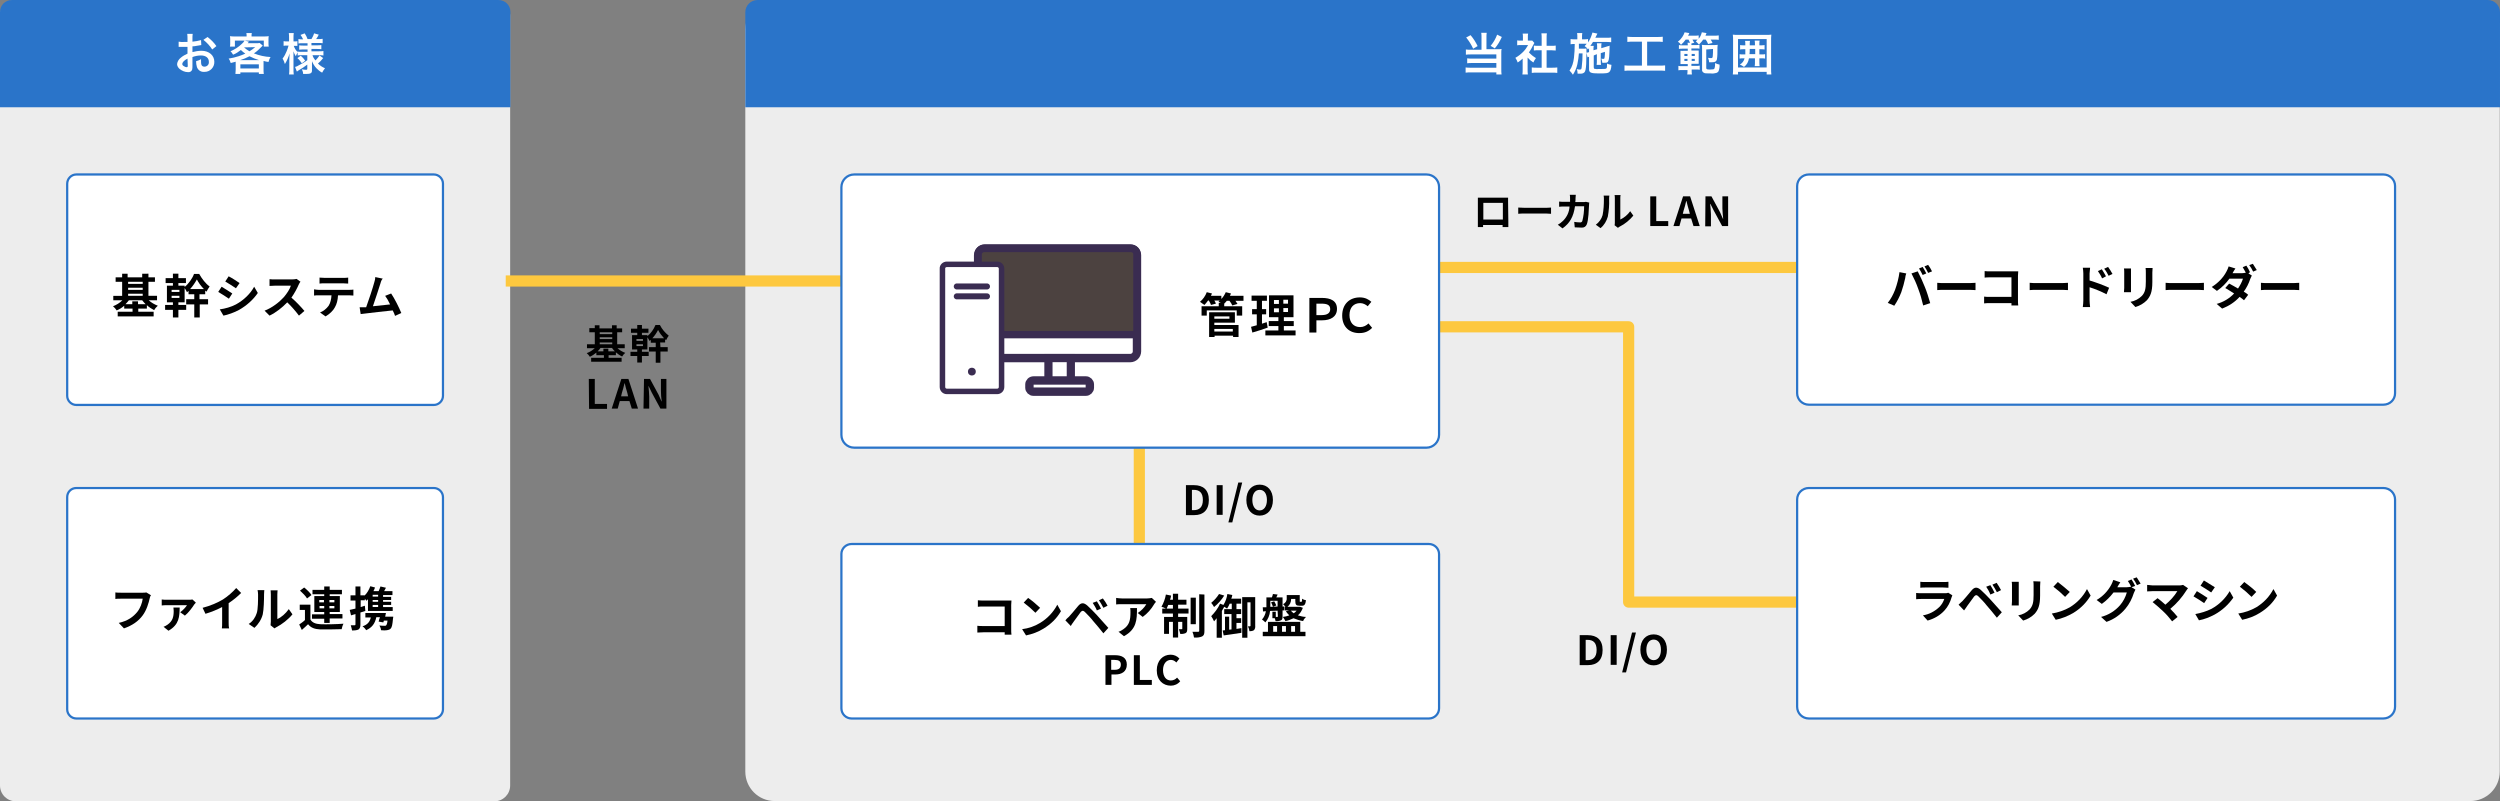 <?xml version="1.0" encoding="utf-8"?>
<!-- Generator: Adobe Illustrator 25.1.0, SVG Export Plug-In . SVG Version: 6.00 Build 0)  -->
<svg version="1.1" id="レイヤー_1" xmlns="http://www.w3.org/2000/svg" xmlns:xlink="http://www.w3.org/1999/xlink" x="0px"
	 y="0px" viewBox="0 0 960 307.7" style="enable-background:new 0 0 960 307.7;" xml:space="preserve">
<rect x="0" y="0" width="960" height="307.7" fill="#808080" stroke="none"/>
<style type="text/css">
	.st0{fill:#EDEDED;}
	.st1{fill:#2A74C9;}
	.st2{fill:#FFFFFF;}
	.st3{fill:#FFFFFF;stroke:#2A74C9;stroke-width:0.859;stroke-miterlimit:10;}
	.st4{fill:none;stroke:#FDC83F;stroke-width:4.297;stroke-linecap:round;stroke-linejoin:round;}
	.st5{fill:none;stroke:#FDC83F;stroke-width:4.297;stroke-miterlimit:10;}
	.st6{fill:#FFFFFF;stroke:#3A2C51;stroke-width:3.218;stroke-miterlimit:10;}
	.st7{fill:#4C4240;stroke:#3A2C51;stroke-width:2.853;stroke-miterlimit:10;}
	.st8{fill:#FFFFFF;stroke:#3A2C51;stroke-width:3.151;stroke-miterlimit:10;}
	.st9{fill:#FFFFFF;stroke:#3A2C51;stroke-width:2.116;stroke-miterlimit:10;}
	.st10{fill:none;stroke:#3A2C51;stroke-width:2.311;stroke-linecap:round;stroke-linejoin:round;}
	.st11{fill:#3A2C51;}
</style>
<path d="M237.1,133.7c0.9,0.8,1.9,1.4,3,1.8c-0.5,0.4-0.9,0.9-1.2,1.4c-0.9-0.4-1.7-1-2.4-1.6v1.1h-2.8v1h5v1.5h-11.7v-1.5h4.9v-1
	H229v-1c-0.7,0.6-1.6,1.2-2.5,1.6c-0.3-0.5-0.7-1-1.2-1.4c1.2-0.4,2.2-1.1,3.1-1.9h-3v-1.5h3v-4.6h-2.1V126h2.1v-1.1h1.8v1.2h4.8
	v-1.2h1.8v1.2h2.1v1.5H237v4.6h2.9v1.5L237.1,133.7z M236.1,134.9c-0.4-0.4-0.8-0.8-1.1-1.3h-4.4c-0.3,0.5-0.7,0.9-1.1,1.3h2.2v-1
	h1.9v1H236.1z M230.3,127.6v0.7h4.8v-0.7L230.3,127.6z M230.3,130.2h4.8v-0.7h-4.8L230.3,130.2z M230.3,132.2h4.8v-0.7h-4.8
	L230.3,132.2z"/>
<path d="M253.6,133.3h2.8v1.7h-2.8v4.3h-1.8V135h-2.6v-1.7h2.6v-1.7h-1.9v-1.1c-0.1,0.1-0.3,0.3-0.5,0.4c-0.2-0.5-0.5-0.9-0.8-1.4
	v4.7h-2.1v0.9h2.6v1.6h-2.6v2.5h-1.8v-2.5h-2.6v-1.6h2.6v-0.9h-2v-5.5h2v-0.9h-2.4v-1.6h2.4v-1.4h1.8v1.4h2.5v1.6h-2.5v0.9h2.1v0.4
	c1.4-1.2,2.4-2.6,3.1-4.3h1.7c0.8,1.6,2,3,3.4,4.1c-0.4,0.5-0.7,1.1-1,1.7l-0.4-0.3v1.2h-1.9L253.6,133.3z M246.9,130.2h-2.5v0.7
	h2.5V130.2z M246.9,132.2h-2.5v0.7h2.5V132.2z M255,129.9c-0.9-1-1.7-2-2.3-3.2c-0.6,1.2-1.3,2.2-2.2,3.2H255z"/>
<path d="M226.1,145.5h2.3v9.6h4.7v1.9h-6.9L226.1,145.5z"/>
<path d="M241.7,154H238l-0.8,2.9h-2.3l3.7-11.4h2.7l3.7,11.4h-2.4L241.7,154z M241.2,152.2l-0.3-1.3c-0.4-1.2-0.7-2.5-1-3.7h-0.1
	c-0.3,1.2-0.6,2.6-1,3.7l-0.3,1.3H241.2z"/>
<path d="M247.3,145.5h2.3l3.3,6.1l1.1,2.5h0.1c-0.2-1.3-0.3-2.7-0.3-4v-4.6h2.1v11.4h-2.3l-3.3-6.1l-1.2-2.5h-0.1
	c0.1,1.2,0.3,2.7,0.3,4v4.6h-2.2L247.3,145.5z"/>
<path class="st0" d="M6.1,0h183.7c3.4,0,6.1,2.7,6.1,6.1v295.5c0,3.4-2.7,6.1-6.1,6.1H6.1c-3.4,0-6.1-2.7-6.1-6.1V6.1
	C0,2.7,2.7,0,6.1,0z"/>
<path class="st0" d="M297.5,0h651.1c6.3,0,11.3,5.1,11.3,11.3v285c0,6.3-5.1,11.3-11.3,11.3H297.5c-6.3,0-11.3-5.1-11.3-11.3v-285
	C286.2,5.1,291.3,0,297.5,0z"/>
<path class="st1" d="M4.6,0h186.8c2.5,0,4.6,2,4.6,4.5c0,0,0,0,0,0v36.7l0,0H0l0,0V4.6C0,2,2,0,4.6,0z"/>
<path class="st2" d="M73.9,25.2c0,0.5,0,1-0.1,1.5c-0.2,0.7-0.9,1.1-1.6,1c-1.2,0-2.3-0.5-3.2-1.2c-0.6-0.5-1-1.2-1-1.9
	c0.1-1,0.7-1.9,1.5-2.5c0.7-0.6,1.6-1.1,2.5-1.5v-2.6h-0.7c-0.3,0-0.5,0-0.9,0h-1h-0.8V16c0.7,0.1,1.4,0.2,2.1,0.1h0.6h0.7V15
	c0-0.7,0-1.3-0.1-2H74c-0.1,0.6-0.1,1.2-0.1,1.9V16c1.1-0.1,2.2-0.3,3.3-0.6l0.1,1.9l-1.8,0.3c-0.6,0.1-0.9,0.2-1.6,0.2V20
	c1.1-0.3,2.3-0.5,3.5-0.5c2.9,0,4.9,1.8,4.9,4.2c0.1,2.1-1.6,3.9-3.7,3.9c-0.1,0-0.1,0-0.2,0c-1.3,0.1-2.4-0.7-2.8-1.9
	c-0.2-0.7-0.3-1.5-0.3-2.2c0.7-0.2,1.3-0.4,1.9-0.8c0,0.2,0,0.5,0,0.8c0,0.5,0,1,0.2,1.5c0.2,0.4,0.6,0.6,1.1,0.6
	c1,0,1.8-0.8,1.7-1.8c0,0,0-0.1,0-0.1c0-1.5-1.2-2.4-3-2.4c-1.1,0-2.2,0.2-3.3,0.6L73.9,25.2z M72,22.5c-1.3,0.7-2,1.4-2,2.1
	c0,0.3,0.2,0.6,0.6,0.8c0.3,0.2,0.7,0.4,1.1,0.4c0.3,0,0.4-0.1,0.4-0.7L72,22.5z M81.5,19c-0.9-1.4-2.1-2.7-3.4-3.7l1.6-1.1
	c1.3,1,2.5,2.2,3.4,3.5L81.5,19z"/>
<path class="st2" d="M90.5,24.5c0-0.3,0-0.5,0-0.8c-0.7,0.2-1,0.3-1.9,0.5c-0.2-0.6-0.4-1.2-0.8-1.7c1.3-0.2,2.6-0.5,3.8-0.9
	c0.9-0.3,1.7-0.6,2.6-1c-0.6-0.4-1.2-0.9-1.7-1.4c-0.9,0.7-1.9,1.4-3,1.8c-0.3-0.5-0.6-1-1-1.3c1.6-0.7,3.1-1.6,4.4-2.9
	c0.4-0.3,0.7-0.7,1-1.2h-3.7v2.3h-1.9c0.1-0.4,0.1-0.9,0.1-1.3v-1.4c0-0.4,0-0.8-0.1-1.3c0.7,0.1,1.3,0.1,2,0.1h4.4v-0.2
	c0-0.4,0-0.8-0.1-1.1h2.1c-0.1,0.4-0.1,0.7-0.1,1.1V14h4.6c0.7,0,1.3,0,2-0.1c-0.1,0.4-0.1,0.8-0.1,1.3v1.4c0,0.4,0,0.9,0.1,1.3
	h-1.9v-2.3H94l1.6,0.4l-0.5,0.6h3.2c0.5,0,0.9,0,1.4-0.1l1.2,1c-0.2,0.2-0.3,0.3-0.5,0.5c-0.9,0.9-1.8,1.8-2.9,2.5
	c2,0.8,4.2,1.3,6.4,1.4c-0.4,0.6-0.6,1.2-0.8,1.9c-0.8-0.1-1.1-0.2-1.9-0.4c0,0.5,0,0.5,0,1v2.4c0,0.5,0,1.1,0.1,1.6h-1.9v-0.6h-7.1
	v0.6h-1.9c0-0.5,0.1-1,0.1-1.6L90.5,24.5z M99.5,23.1c-1.3-0.4-2.5-0.9-3.7-1.5c-1.1,0.6-2.3,1.1-3.6,1.5H99.5z M92.3,26.3h7.1v-1.6
	h-7.1L92.3,26.3z M93.7,18.2c0.7,0.6,1.4,1.1,2.1,1.5c0.8-0.5,1.5-1,2.2-1.6L93.7,18.2L93.7,18.2z"/>
<path class="st2" d="M115.9,21.2c-0.5,0-1.1,0-1.6,0.1v-1.2c-0.3,0.5-0.5,1-0.7,1.5c-0.4-0.6-0.7-1.2-0.9-1.9c0,1,0,1.9,0,2.4v4.4
	c0,0.7,0,1.4,0.1,2.1H111c0.1-0.7,0.1-1.4,0.1-2.1v-3.6c0-1.3,0.1-2.1,0.1-2.4c-0.4,1.4-1,2.8-1.8,4.1c-0.2-0.7-0.5-1.5-0.9-2.1
	c0.7-0.9,1.2-1.9,1.6-2.9c0.3-0.7,0.5-1.4,0.7-2.1h-0.7c-0.4,0-0.8,0-1.2,0.1v-1.8c0.4,0.1,0.8,0.1,1.2,0.1h0.9v-1.4
	c0-0.6,0-1.2-0.1-1.8h1.9c-0.1,0.6-0.1,1.2-0.1,1.8v1.4h0.5c0.3,0,0.7,0,1-0.1v1.8c-0.3,0-0.7,0-1,0h-0.4c0.3,0.9,0.8,1.7,1.4,2.3
	v-0.1c0.6,0.1,1.2,0.1,1.8,0.1h2.1v-0.9h-1.6c-0.5,0-1.1,0-1.6,0.1v-1.7c0.5,0.1,1.1,0.1,1.6,0.1h1.6v-0.9h-1.9
	c-0.5,0-1.1,0-1.6,0.1v-1.7c0.5,0.1,1.1,0.1,1.6,0.1h0.2c-0.3-0.6-0.6-1.2-1-1.7l1.6-0.6c0.5,0.7,0.8,1.4,1.1,2.2h1.5
	c0.4-0.7,0.8-1.4,1-2.2l1.8,0.5c-0.3,0.6-0.6,1.2-1,1.7h0.8c0.6,0,1.2,0,1.7-0.1v1.7c-0.6-0.1-1.1-0.1-1.7-0.1h-2.6v0.9h2.1
	c0.6,0,1.1,0,1.7-0.1v1.6c-0.6-0.1-1.1-0.1-1.7-0.1h-2.1v0.9h2.8c0.6,0,1.2,0,1.8-0.1v1.7c-0.6-0.1-1.2-0.1-1.8-0.1H120
	c0.2,0.7,0.6,1.4,1.1,2c0.6-0.5,1.1-1.2,1.6-1.9l1.4,1c-0.6,0.8-1.3,1.5-2,2.1c0.8,0.8,1.7,1.4,2.7,1.8c-0.4,0.5-0.8,1.1-1.1,1.7
	c-0.8-0.4-1.5-1-2.1-1.6c-0.8-0.8-1.4-1.8-1.8-2.8c0,0.8,0,0.9,0,1.2v2.4c0,1-0.6,1.3-2.2,1.3c-0.3,0-0.7,0-1.2,0
	c0-0.6-0.2-1.2-0.5-1.8c0.5,0.1,1.1,0.2,1.6,0.2c0.4,0,0.5-0.1,0.5-0.4v-1.6c-1,0.8-2.1,1.5-3.3,2.2l-0.7,0.5l-0.7-1.8
	c0.5-0.1,1-0.3,1.4-0.6c1.2-0.6,2.3-1.2,3.3-2v-1.9H115.9z M115.5,21.4c0.7,0.6,1.2,1.2,1.7,1.9l-1.3,1c-0.5-0.7-1-1.4-1.7-2
	L115.5,21.4z"/>
<path class="st1" d="M290.9,0h664.4c2.6,0,4.7,2.1,4.7,4.7c0,0,0,0,0,0v36.5l0,0H286.2l0,0V4.7C286.2,2.1,288.3,0,290.9,0z"/>
<path class="st2" d="M568.9,14.3c0-0.6,0-1.1-0.1-1.7h2.1c-0.1,0.6-0.1,1.1-0.1,1.7v4.6h4.4c0.5,0,0.9,0,1.4-0.1
	c-0.1,0.5-0.1,1-0.1,1.4v6.4c0,0.7,0,1.3,0.1,2h-2v-0.8h-9.9c-0.6,0-1.3,0-1.9,0.1v-2c0.6,0.1,1.2,0.1,1.8,0.1h10v-1.8h-9.5
	c-0.6,0-1.1,0-1.7,0.1v-1.9c0.6,0.1,1.1,0.1,1.7,0.1h9.5v-1.6h-9.9c-0.6,0-1.2,0-1.8,0.1v-2c0.6,0.1,1.2,0.1,1.8,0.1h4.2L568.9,14.3
	z M564.7,13.5c1.1,1.3,2,2.7,2.7,4.2l-1.7,1c-0.7-1.5-1.6-3-2.7-4.3L564.7,13.5z M576.7,14.2c-0.7,1.6-1.6,3.1-2.7,4.4l-1.6-1
	c1.1-1.3,1.9-2.7,2.5-4.3L576.7,14.2z"/>
<path class="st2" d="M586.6,26.8c0,0.6,0,1.2,0.1,1.8h-2.1c0.1-0.6,0.1-1.2,0.1-1.8v-4.3c-0.6,0.6-1.2,1-1.9,1.5
	c-0.2-0.6-0.5-1.2-0.9-1.8c1.1-0.6,2.1-1.4,3-2.3c0.8-0.8,1.4-1.7,1.9-2.6H584c-0.5,0-1,0-1.4,0.1v-1.9c0.4,0.1,0.9,0.1,1.3,0.1h0.9
	v-1.4c0-0.4,0-0.9-0.1-1.3h2.1c-0.1,0.4-0.1,0.9-0.1,1.3v1.4h0.7c0.3,0,0.7,0,1,0l0.8,0.9c-0.1,0.2-0.3,0.5-0.4,0.7
	c-0.5,1-1,2-1.7,2.9c0.8,0.9,1.7,1.6,2.7,2.2c-0.4,0.5-0.7,1.1-1,1.7c-0.8-0.5-1.6-1.2-2.2-1.9L586.6,26.8z M593.9,26h2.1
	c0.7,0,1.3,0,2-0.1v2.1c-0.7-0.1-1.3-0.1-2-0.1h-5.9c-0.6,0-1.3,0-1.9,0.1v-2.1c0.7,0.1,1.3,0.1,2,0.1h1.8v-6.7h-1.3
	c-0.6,0-1.1,0-1.7,0.1v-1.9c0.6,0.1,1.1,0.1,1.7,0.1h1.3v-3c0-0.6,0-1.2-0.1-1.8h2.1c-0.1,0.6-0.1,1.2-0.1,1.8v3h1.8
	c0.6,0,1.1,0,1.7-0.1v1.9c-0.5,0-1.1-0.1-1.7-0.1h-1.8V26z"/>
<path class="st2" d="M612,21.3v4.5c0,0.3,0.1,0.5,0.2,0.6c0.5,0.1,1,0.2,1.5,0.1c2.4,0,2.8,0,3.1-0.2s0.3-0.6,0.3-1.9
	c0.5,0.3,1.1,0.4,1.7,0.5c-0.1,1.6-0.4,2.4-0.9,2.8s-1.1,0.5-3.9,0.5c-3.1,0-3.8-0.3-3.8-1.6v-4.8c-0.2,0.1-0.4,0.1-0.6,0.2
	l-0.4-1.8h0.2c0.3,0,0.5-0.1,0.8-0.2v-0.8c0-0.3,0-0.4,0-0.7l-0.4,0.5c-0.3-0.5-0.8-1-1.3-1.3c0.3-0.3,0.5-0.6,0.8-0.9
	c-0.4,0-0.6,0-1.2,0h-1.8c0,1.6,0,1.6,0,1.9h1.6c0.4,0,0.9,0,1.3-0.1c0,0.1,0,0.8,0,0.9v0.8c0,1.1-0.1,3.3-0.1,4.3
	c-0.1,1.9-0.3,2.8-0.7,3.2c-0.4,0.4-1,0.5-1.5,0.5h-0.6c-0.2,0-0.3,0-0.5,0c0-0.6-0.1-1.2-0.3-1.8c0.1,0,0.2,0,0.2,0.1
	c0.3,0.1,0.7,0.1,1,0.1c0.5,0,0.6-0.1,0.7-1.1c0.2-1.7,0.3-3.4,0.3-5.1h-1.4c-0.1,1.4-0.3,2.8-0.6,4.2c-0.3,1.4-0.9,2.8-1.7,4
	c-0.4-0.6-0.8-1.1-1.3-1.6c1-1.4,1.5-3.1,1.7-4.9c0.2-1.7,0.3-3.5,0.3-5.3h-0.2c-0.5,0-0.9,0-1.4,0.1v-2c0.5,0.1,1.1,0.1,1.6,0.1h1
	v-0.9c0-0.5,0-1-0.1-1.5h2c-0.1,0.5-0.1,1-0.1,1.5v0.9h0.7c0.5,0,1,0,1.6-0.1v1.3c0.8-1.1,1.3-2.4,1.7-3.8l1.9,0.4
	c-0.1,0.2-0.2,0.4-0.3,0.6l-0.5,1h4.3c0.6,0,1.2,0,1.8-0.1v1.8c-0.4,0-1.1-0.1-1.8-0.1h-5.2c-0.3,0.5-0.6,1-1,1.5h1.3
	c-0.1,0.4-0.1,0.9-0.1,1.3v0.4l1.4-0.4v-0.9c0-0.5,0-0.9-0.1-1.4h1.8c-0.1,0.4-0.1,0.9-0.1,1.3v0.6l1.7-0.5l0.6-0.2l0.4-0.1
	c0.2,0,0.4-0.1,0.5-0.2c-0.1,4.2-0.2,5.2-0.5,5.9s-0.6,0.7-1.6,0.7h-0.7c-0.1-0.6-0.2-1.1-0.4-1.6c0.3,0.1,0.6,0.1,0.8,0.1
	c0.4,0,0.4-0.1,0.5-0.8s0.1-1.2,0.1-1.9l-1.6,0.5v3c0,0.5,0,1,0.1,1.5h-1.7c0.1-0.5,0.1-1,0.1-1.4v-2.7L612,21.3z"/>
<path class="st2" d="M627.1,16c-0.7,0-1.5,0-2.2,0.1v-2c0.7,0.1,1.5,0.1,2.2,0.1h9.2c0.7,0,1.5,0,2.2-0.1v2
	c-0.7-0.1-1.5-0.1-2.2-0.1h-3.8v9.2h4.6c0.8,0,1.6,0,2.3-0.1v2.1c-0.8-0.1-1.6-0.1-2.3-0.1h-11c-0.8,0-1.6,0-2.3,0.1v-2.1
	c0.8,0.1,1.6,0.1,2.4,0.1h4.3V16H627.1z"/>
<path class="st2" d="M647.3,15.2c-0.5,0.7-1.1,1.4-1.8,2c-0.3-0.5-0.7-0.9-1.2-1.2c0.7-0.5,1.2-1.1,1.7-1.8c0.4-0.6,0.7-1.2,0.9-1.8
	l1.8,0.3c-0.2,0.5-0.2,0.5-0.5,1h2.4c0.6,0,1.1,0,1.7-0.1v1.3c0.6-0.7,1-1.6,1.2-2.5l1.8,0.3l-0.4,1h3.2c0.6,0,1.3,0,1.9-0.1v1.7
	c-0.6-0.1-1.2-0.1-1.8-0.1h-1.3c0.4,0.6,0.6,1,0.7,1.3l-1.7,0.4c-0.2-0.6-0.5-1.1-0.9-1.7h-1c-0.4,0.7-1,1.3-1.6,1.9
	c-0.4-0.5-0.8-0.8-1.2-1.2c0.4-0.4,0.5-0.5,0.7-0.7c-0.3,0-0.6,0-1,0h-1c0.2,0.4,0.3,0.6,0.7,1.2l-1.1,0.3c0,0.3,0,0.3,0,0.6h1.9
	c0.4,0,0.8,0,1.2-0.1v1.5c-0.4-0.1-0.8-0.1-1.2-0.1h-1.9v0.8h1.3c0.5,0,1,0,1.5,0c0,0.5,0,1,0,1.5v2.1c0,0.5,0,1,0,1.5
	c-0.3,0-0.7,0-1.4,0h-1.4v0.8h1.9c0.4,0,0.8,0,1.3-0.1v1.6c-0.4-0.1-0.8-0.1-1.2-0.1h-1.9V27c0,0.5,0,1.1,0.1,1.6h-1.8
	c0.1-0.5,0.1-1.1,0.1-1.6v-0.1h-2.2c-0.4,0-0.8,0-1.3,0.1v-1.7c0.4,0.1,0.8,0.1,1.3,0.1h2.3v-0.8h-1.3c-0.5,0-1,0-1.5,0
	c0-0.4,0-0.8,0-1.5V21c0-0.8,0-1,0-1.5c0.5,0,1,0.1,1.5,0h1.3v-0.8h-2.2c-0.4,0-0.8,0-1.2,0.1v-1.5c0.4,0.1,0.8,0.1,1.2,0.1h2.2
	c0-0.3,0-0.7-0.1-1h1c-0.2-0.3-0.4-0.7-0.6-1.2L647.3,15.2z M646.8,20.7v0.8h1.2v-0.8H646.8z M646.8,22.6v0.8h1.2v-0.8H646.8z
	 M649.6,21.5h1.2v-0.8h-1.2L649.6,21.5z M649.6,23.4h1.2v-0.8h-1.2L649.6,23.4z M655.2,19v7.1c0,0.3,0.1,0.4,0.3,0.5
	c0.4,0.1,0.8,0.1,1.2,0.1c1.1,0,1.4-0.1,1.6-0.3c0.3-0.7,0.3-1.5,0.3-2.2c0.5,0.3,1.1,0.5,1.7,0.6c0.1,0.9-0.1,1.8-0.4,2.6
	c-0.2,0.3-0.5,0.5-0.8,0.6c-0.7,0.2-1.4,0.3-2.2,0.2c-1.8,0-2.3,0-2.7-0.3c-0.4-0.2-0.7-0.7-0.6-1.2v-8c0-0.5,0-1-0.1-1.5
	c0.5,0.1,0.9,0.1,1.4,0.1h3.3c0.5,0,1,0,1.4-0.1c-0.1,0.6-0.1,1.2-0.1,1.8c0,1.3,0,2.6-0.2,3.8c-0.2,0.8-0.7,1.1-1.8,1.1
	c-0.1,0-0.5,0-1.2,0c0-0.6-0.2-1.1-0.4-1.7c0.4,0.1,0.9,0.1,1.3,0.1c0.3,0,0.4-0.1,0.5-0.7c0.1-0.9,0.1-1.9,0.1-2.8L655.2,19z"/>
<path class="st2" d="M678.4,28.6v-1h-11v1h-2c0.1-0.7,0.1-1.5,0.1-2.2v-11c0-0.7,0-1.4-0.1-2.1c0.7,0.1,1.3,0.1,2,0.1h10.8
	c0.7,0,1.3,0,2-0.1c-0.1,0.7-0.1,1.4-0.1,2.1v11c0,0.7,0,1.5,0.1,2.2H678.4z M667.4,25.9h11V15h-11V25.9z M669.3,22.4
	c-0.4,0-0.9,0-1.3,0.1v-1.7c0.4,0.1,0.9,0.1,1.3,0.1h0.9c0-0.7,0-1.1,0-2h-0.7c-0.4,0-0.9,0-1.3,0.1v-1.7c0.4,0.1,0.9,0.1,1.3,0.1
	h0.7v-0.5c0-0.4,0-0.8-0.1-1.2h1.9c-0.1,0.4-0.1,0.8-0.1,1.1v0.6h2v-0.5c0-0.4,0-0.8-0.1-1.3h1.9c-0.1,0.4-0.1,0.8-0.1,1.3v0.5h0.6
	c0.5,0,0.9,0,1.4-0.1v1.7c-0.5-0.1-0.9-0.1-1.4-0.1h-0.6v2h0.8c0.5,0,0.9,0,1.4-0.1v1.7c-0.4-0.1-0.9-0.1-1.4-0.1h-0.8v1.5
	c0,0.5,0,1,0.1,1.5h-1.9c0.1-0.5,0.1-1,0.1-1.5v-1.5h-2.3c-0.2,1.3-0.8,2.5-1.9,3.3c-0.5-0.4-1.1-0.7-1.6-0.9
	c0.9-0.5,1.6-1.4,1.8-2.4H669.3z M671.9,18.8c0,1,0,1.3-0.1,2h2.2v-2H671.9z"/>
<path class="st3" d="M29.3,67h137.3c1.9,0,3.5,1.6,3.5,3.5V152c0,1.9-1.6,3.5-3.5,3.5H29.3c-1.9,0-3.5-1.6-3.5-3.5V70.6
	C25.8,68.6,27.4,67,29.3,67z"/>
<path class="st3" d="M29.3,187.4h137.3c1.9,0,3.5,1.6,3.5,3.5v81.5c0,1.9-1.6,3.5-3.5,3.5H29.3c-1.9,0-3.5-1.6-3.5-3.5v-81.5
	C25.8,188.9,27.4,187.4,29.3,187.4z"/>
<line class="st4" x1="437.5" y1="155.6" x2="437.5" y2="212.3"/>
<line class="st5" x1="540.6" y1="102.7" x2="694.4" y2="102.7"/>
<polyline class="st4" points="552.6,125.5 625.4,125.5 625.4,231.2 696.6,231.2 "/>
<path class="st3" d="M694.6,187.4h220.6c2.5,0,4.5,2,4.5,4.4v79.6c0,2.5-2,4.5-4.5,4.5H694.6c-2.5,0-4.5-2-4.5-4.5v-79.6
	C690.1,189.4,692.1,187.4,694.6,187.4z"/>
<path d="M749.7,228.6c-0.1,0.2-0.2,0.5-0.3,0.8c-0.5,1.8-1.4,3.6-2.7,5c-1.7,1.9-4,3.2-6.5,3.9l-1.8-2c2.4-0.4,4.5-1.5,6.3-3.2
	c0.9-0.9,1.5-1.9,1.9-3.1h-8.7c-0.4,0-1.3,0-2.1,0.1v-2.4c0.8,0.1,1.5,0.1,2.1,0.1h8.9c0.4,0,0.9,0,1.3-0.2L749.7,228.6z
	 M737.4,223.4c0.6,0.1,1.3,0.1,1.9,0.1h6.9c0.7,0,1.3,0,2-0.1v2.3c-0.5,0-1.3-0.1-2-0.1h-6.9c-0.6,0-1.4,0-1.9,0.1L737.4,223.4z"/>
<path d="M753.6,230.8c0.8-0.8,2.2-2.6,3.5-4.1c1.1-1.3,2.1-1.4,3.5-0.2c1.3,1.2,2.5,2.4,3.7,3.7c1.2,1.3,3.1,3.4,4.4,4.9l-1.9,2.1
	c-1.2-1.5-2.8-3.5-3.9-4.7c-1-1.3-2.1-2.4-3.3-3.6c-0.6-0.5-0.9-0.5-1.5,0.1c-0.7,0.9-2,2.7-2.7,3.7c-0.4,0.6-0.8,1.2-1.2,1.7
	l-2.1-2.2C752.6,231.7,753,231.3,753.6,230.8z M765.9,227.6l-1.6,0.7c-0.4-1.1-1-2.1-1.6-3l1.6-0.6
	C764.9,225.6,765.4,226.6,765.9,227.6z M768.4,226.6l-1.6,0.8c-0.5-1-1.1-2-1.7-2.9l1.6-0.7C767.3,224.7,767.9,225.6,768.4,226.6
	L768.4,226.6z"/>
<path d="M775.2,223.4c0,0.4,0,0.8,0,1.4v6.1c0,0.4,0,1.2,0,1.6h-2.7c0-0.3,0.1-1,0.1-1.6v-6.1c0-0.5,0-0.9-0.1-1.4L775.2,223.4z
	 M783.5,223.3c0,0.5-0.1,1.1-0.1,1.8v3.6c0,3.9-0.8,5.5-2.1,7c-1.2,1.2-2.7,2.1-4.4,2.6l-1.9-2c1.7-0.3,3.2-1.1,4.4-2.3
	c1.2-1.4,1.5-2.7,1.5-5.5V225c0-0.6,0-1.2-0.1-1.8L783.5,223.3z"/>
<path d="M794.8,233.2c2.8-1.7,5.1-4.1,6.6-7l1.4,2.5c-1.6,2.7-3.9,5-6.7,6.7c-2.1,1.2-4.3,2.1-6.7,2.6l-1.5-2.4
	C790.3,235.2,792.7,234.4,794.8,233.2z M794.8,227.3l-1.8,1.9c-1.4-1.4-2.9-2.7-4.5-3.9l1.7-1.8C791.8,224.7,793.3,226,794.8,227.3z
	"/>
<path d="M818.5,225.5l1.5,0.9c-0.2,0.4-0.4,0.8-0.6,1.3c-0.7,2.2-1.7,4.2-3.2,6c-1.9,2.3-4.4,4.1-7.3,5.1l-2.1-1.9
	c2.8-0.7,5.4-2.3,7.3-4.5c1.2-1.4,2.1-3.1,2.6-4.9h-5.1c-1.3,1.7-2.8,3.2-4.5,4.4l-2-1.5c2.4-1.4,4.3-3.4,5.6-5.8
	c0.3-0.6,0.6-1.2,0.8-1.9l2.7,0.9c-0.4,0.6-0.9,1.4-1.1,1.8v0.1h3.6c0.5,0,1.1-0.1,1.6-0.2l0.1,0.1c-0.4-0.8-0.8-1.6-1.3-2.3
	l1.4-0.6c0.5,0.8,1,1.6,1.4,2.5L818.5,225.5z M820.5,221.7c0.5,0.8,1,1.6,1.5,2.4l-1.4,0.6c-0.4-0.9-0.9-1.7-1.5-2.5L820.5,221.7z"
	/>
<path d="M840.2,225.9c-0.2,0.2-0.4,0.5-0.6,0.8c-1.7,2.7-3.7,5-6.2,7.1c1,1,2.1,2.2,2.8,3.1l-2.1,1.7c-1.1-1.4-2.2-2.7-3.5-3.9
	c-1.3-1.2-2.6-2.4-4-3.5l1.9-1.5c0.7,0.5,1.9,1.5,3,2.5c1.8-1.5,3.4-3.2,4.6-5.2h-9.5c-0.7,0-1.7,0.1-2.1,0.1v-2.5
	c0.7,0.1,1.4,0.1,2.1,0.2h10c0.6,0,1.1,0,1.7-0.2L840.2,225.9z"/>
<path d="M847.7,229.6l-1.3,2c-1.3-0.9-2.7-1.8-4.1-2.6l1.3-2C844.8,227.7,846.8,229,847.7,229.6z M849.2,233.8
	c2.9-1.6,5.3-3.9,7-6.8l1.4,2.5c-1.9,2.7-4.3,4.9-7.2,6.5c-1.9,1-3.9,1.8-6,2.2l-1.4-2.4C845.1,235.4,847.2,234.8,849.2,233.8
	L849.2,233.8z M850.5,225.5l-1.4,2c-1-0.7-2.9-1.9-4.1-2.6l1.3-2C847.5,223.6,849.5,224.9,850.5,225.5L850.5,225.5z"/>
<path d="M866.4,233.2c2.8-1.7,5.1-4.1,6.6-7l1.4,2.5c-1.6,2.8-3.9,5-6.7,6.7c-2.1,1.3-4.3,2.1-6.7,2.6l-1.5-2.4
	C862,235.2,864.3,234.4,866.4,233.2z M866.4,227.3l-1.8,1.9c-1.4-1.4-2.9-2.7-4.5-3.9l1.7-1.8C863.4,224.7,865,225.9,866.4,227.3z"
	/>
<path class="st3" d="M327,208.9h221.7c2.1,0,3.9,1.7,3.9,3.9V272c0,2.1-1.7,3.9-3.9,3.9H327c-2.1,0-3.9-1.7-3.9-3.9v-59.3
	C323.1,210.6,324.9,208.9,327,208.9z"/>
<path d="M385.8,243.7c0-0.3,0-0.6,0-0.9h-8.2c-0.7,0-1.7,0.1-2.3,0.1v-2.6c0.6,0.1,1.4,0.1,2.2,0.1h8.3v-7.5h-8.1
	c-0.8,0-1.7,0-2.2,0.1v-2.5c0.7,0.1,1.5,0.1,2.2,0.1h9.1h1.6c0,0.4-0.1,1.1-0.1,1.7v9.3c0,0.6,0,1.6,0.1,2.1L385.8,243.7z"/>
<path d="M399.4,239.2c2.8-1.7,5.1-4.1,6.6-7l1.4,2.5c-1.6,2.8-3.9,5-6.7,6.7c-2.1,1.3-4.3,2.1-6.7,2.6l-1.5-2.4
	C394.9,241.3,397.3,240.5,399.4,239.2z M399.4,233.4l-1.8,1.9c-1.4-1.4-2.9-2.7-4.5-3.9l1.7-1.8C396.4,230.7,397.9,232,399.4,233.4z
	"/>
<path d="M410.5,236.8c0.8-0.8,2.2-2.6,3.5-4.1c1.1-1.3,2.1-1.4,3.5-0.2c1.3,1.2,2.5,2.4,3.7,3.7c1.2,1.3,3.1,3.4,4.4,4.9l-1.9,2.1
	c-1.2-1.5-2.8-3.5-3.9-4.7c-1-1.3-2.1-2.4-3.3-3.6c-0.6-0.5-0.9-0.5-1.5,0.1c-0.7,0.9-2,2.7-2.7,3.7c-0.4,0.6-0.9,1.2-1.1,1.7
	l-2.1-2.2C409.5,237.7,409.9,237.3,410.5,236.8z M422.8,233.7l-1.6,0.7c-0.4-1-1-2-1.6-2.9l1.6-0.6
	C421.7,231.7,422.3,232.7,422.8,233.7L422.8,233.7z M425.3,232.6l-1.6,0.8c-0.5-1-1.1-2-1.7-2.9l1.5-0.7
	C424.2,230.7,424.8,231.6,425.3,232.6L425.3,232.6z"/>
<path d="M443.9,231.1c-0.3,0.3-0.5,0.6-0.7,0.9c-1.1,1.9-2.6,3.6-4.4,4.9l-1.9-1.5c1.3-0.9,2.5-2,3.3-3.4h-9.4c-0.8,0-1.4,0-2.2,0.1
	v-2.5c0.7,0.1,1.5,0.2,2.2,0.2h9.7c0.6,0,1.2-0.1,1.8-0.2L443.9,231.1z M436.6,233.5c0,4.5-0.1,8.1-5,10.8l-2.1-1.7
	c0.7-0.2,1.3-0.6,1.9-1c2.3-1.6,2.7-3.5,2.7-6.5c0-0.5,0-1.1-0.1-1.6L436.6,233.5z"/>
<path d="M452.4,233.7h4v1.9h-4v1.3h3.5v4.6c0,0.8-0.1,1.3-0.6,1.6c-0.7,0.3-1.4,0.4-2.1,0.3c-0.1-0.6-0.3-1.2-0.5-1.8
	c0.4,0,0.7,0,1.1,0c0.2,0,0.2,0,0.2-0.2v-2.6h-1.6v6h-2v-6h-1.5v4.6H447v-6.5h3.4v-1.3h-4.1v-1.9h1.4c-0.5-0.3-1.1-0.5-1.7-0.7
	c0.8-1.4,1.4-3,1.7-4.7l2,0.4c-0.1,0.6-0.2,1.1-0.4,1.6h1.1v-2.3h2v2.3h3.2v1.9h-3.2L452.4,233.7z M450.4,233.7v-1.4h-1.8
	c-0.2,0.5-0.4,1-0.6,1.4H450.4z M459.2,239.7h-2v-10.2h2V239.7z M462.5,228.3v14c0,1.2-0.2,1.7-0.9,2.1c-1,0.4-2,0.5-3.1,0.4
	c-0.1-0.7-0.3-1.5-0.6-2.2c0.9,0,1.9,0,2.2,0s0.4-0.1,0.4-0.4v-14L462.5,228.3z"/>
<path d="M476.7,241.2v1.8c-2.3,0.4-4.9,0.7-6.8,1l-0.4-1.9l0.9-0.1v-5.2h1.6v5l0.9-0.1v-5.9h-2.8v-1.9h2.9v-2.1h-0.8
	c-0.3,0.7-0.6,1.3-1,1.9c-0.2-0.2-0.7-0.4-1.1-0.7c-0.3,0.5-0.6,1.1-0.9,1.6v10.3h-2v-7.5c-0.3,0.4-0.7,0.8-1,1.2
	c-0.3-0.7-0.7-1.4-1.1-2c1.4-1.4,2.6-3,3.4-4.8l1.3,0.5c0.8-1.3,1.3-2.7,1.5-4.2l1.9,0.4c-0.1,0.5-0.2,1-0.4,1.4h3.8v1.9h-1.8v2.1
	h1.8v1.9h-1.8v1.6h1.8v1.8h-1.8v2.3L476.7,241.2z M470.1,228.7c-1,1.6-2.3,3.1-3.9,4.4c-0.3-0.6-0.7-1.1-1.1-1.6
	c1.2-1,2.2-2.1,3-3.4L470.1,228.7z M482,240.3c0.1,0.6-0.1,1.3-0.5,1.7c-0.5,0.3-1.1,0.4-1.7,0.4c-0.1-0.7-0.3-1.3-0.6-1.9h0.8
	c0.1,0,0.2-0.1,0.2-0.2v-9H479v13.6h-2v-15.6h5V240.3z"/>
<path d="M490.6,234.5c-1,0-2,0.1-2.9,0.1c-0.1,1.6-0.8,3.2-1.8,4.4c-0.4-0.4-0.8-0.8-1.3-1.1c0.8-0.9,1.3-2,1.5-3.2l-1.1,0.1
	l-0.1-1.6h1.4v-3.8h2.1c0.2-0.4,0.3-0.9,0.4-1.3l1.8,0.2c-0.2,0.4-0.3,0.8-0.5,1.1h2.4v3.5h0.7v1.5h-0.7v2.3c0,0.8-0.1,1.3-0.6,1.5
	c-0.7,0.3-1.4,0.4-2.1,0.3c-0.1-0.4-0.1-0.7-0.3-1.1h-0.9v-2.5h1.3v2h0.6c0.2,0,0.2-0.1,0.2-0.3L490.6,234.5z M499.3,242.6h2v1.7
	h-16.4v-1.7h2v-3.8h12.4L499.3,242.6z M487.8,233h1c-0.2-0.6-0.4-1.2-0.7-1.7l1.2-0.4c0.3,0.5,0.6,1.1,0.8,1.6l-1.3,0.5l1.8-0.1
	v-2.2h-2.8L487.8,233L487.8,233z M488.9,242.6h1.5v-2.2h-1.5V242.6z M492.3,240.4v2.2h1.5v-2.2H492.3z M500.3,233.4
	c-0.4,1.1-1,2.1-1.9,2.9c1,0.3,2.1,0.6,3.1,0.6c-0.5,0.5-0.9,1-1.1,1.6c-1.3-0.2-2.5-0.6-3.7-1.1c-1,0.5-2,0.9-3.1,1.1
	c-0.3-0.6-0.6-1.1-1-1.6c0.9-0.1,1.7-0.3,2.5-0.6c-0.5-0.5-1-1-1.3-1.6l1.2-0.3h-1.6V233h0.2c-0.3-0.4-0.6-0.7-0.9-1
	c0.9-0.4,1.5-1.3,1.4-2.3v-1.2h5v2.2c0,0.4,0,0.4,0.2,0.4h0.4c0.2,0,0.3-0.1,0.3-1.2c0.4,0.3,0.9,0.5,1.5,0.6
	c-0.2,1.6-0.6,2.1-1.5,2.1h-1c-1.3,0-1.6-0.4-1.6-1.9V230h-1.6c0,1.2-0.5,2.3-1.4,3h4.5h0.3L500.3,233.4z M495.7,234.5
	c0.3,0.4,0.7,0.7,1.1,1c0.4-0.3,0.8-0.6,1.1-1H495.7z M495.8,240.4v2.2h1.5v-2.2H495.8z"/>
<path d="M455.4,186.3h3.1c3.5,0,5.7,1.8,5.7,5.7s-2.2,5.8-5.5,5.8h-3.3V186.3z M458.4,195.9c2.1,0,3.5-1.1,3.5-3.9s-1.3-3.9-3.5-3.9
	h-0.7v7.8H458.4z"/>
<path d="M467.2,186.3h2.3v11.4h-2.3V186.3z"/>
<path d="M475.5,185.3h1.5l-3.8,15.3h-1.5L475.5,185.3z"/>
<path d="M478.6,192c0-3.7,2.1-5.9,5.1-5.9s5.1,2.2,5.1,5.9s-2.1,6-5.1,6S478.6,195.7,478.6,192z M486.5,192c0-2.5-1.1-3.9-2.8-3.9
	s-2.8,1.5-2.8,3.9s1.1,4,2.8,4S486.5,194.4,486.5,192z"/>
<path d="M424.4,251.6h3.8c2.5,0,4.5,0.9,4.5,3.6c0,2.7-2,3.8-4.4,3.8h-1.5v4h-2.3V251.6z M428.1,257.2c1.6,0,2.3-0.7,2.3-2
	c0-1.3-0.8-1.8-2.4-1.8h-1.3v3.8L428.1,257.2z"/>
<path d="M435.4,251.6h2.3v9.5h4.6v1.9h-6.9L435.4,251.6z"/>
<path d="M444.2,257.4c0-3.8,2.4-6,5.3-6c1.3,0,2.5,0.5,3.4,1.5l-1.2,1.5c-0.5-0.6-1.3-1-2.1-1c-1.7,0-3,1.5-3,3.9c0,2.5,1.2,4,3,4
	c0.9,0,1.8-0.4,2.4-1.1l1.2,1.4c-0.9,1.1-2.2,1.7-3.6,1.7C446.6,263.3,444.2,261.2,444.2,257.4z"/>
<path d="M606.6,243.9h3.1c3.5,0,5.7,1.8,5.7,5.7s-2.2,5.8-5.5,5.8h-3.3L606.6,243.9z M609.6,253.5c2.1,0,3.5-1.1,3.5-3.9
	s-1.3-3.9-3.5-3.9h-0.7v7.8H609.6z"/>
<path d="M618.5,243.9h2.3v11.4h-2.3V243.9z"/>
<path d="M626.7,242.9h1.5l-3.8,15.3h-1.5L626.7,242.9z"/>
<path d="M629.9,249.5c0-3.7,2.1-5.9,5.1-5.9s5.1,2.2,5.1,5.9s-2.1,6-5.1,6S629.9,253.2,629.9,249.5z M637.8,249.5
	c0-2.5-1.1-3.9-2.8-3.9s-2.8,1.5-2.8,3.9s1.1,4,2.8,4S637.8,252,637.8,249.5z"/>
<path d="M579.2,85c0,0.6,0,2.1,0,2.2H577v-0.8h-7.5v0.8h-2c0-0.1,0-1.4,0-2.2v-7.6c0-0.4,0-1.1,0-1.5c0.6,0,1.2,0,1.6,0h8.5
	c0.4,0,1,0,1.5,0c0,0.5,0,1,0,1.5L579.2,85z M569.6,77.9v6.4h7.5v-6.4L569.6,77.9z"/>
<path d="M583,79.7c0.6,0,1.7,0.1,2.5,0.1h8.3c0.7,0,1.4-0.1,1.8-0.1v2.4c-0.4,0-1.2-0.1-1.8-0.1h-8.3c-0.9,0-1.9,0-2.5,0.1V79.7z"/>
<path d="M610.3,77.8c-0.1,0.3-0.1,0.5-0.1,0.8c-0.1,1.7-0.2,6-0.9,7.6c-0.3,0.8-1.1,1.3-2,1.2c-0.9,0-1.8-0.1-2.6-0.1l-0.2-2.1
	c0.7,0.1,1.4,0.2,2.2,0.2c0.4,0.1,0.8-0.2,0.9-0.5c0.5-1.9,0.7-3.8,0.7-5.7h-3.5c-0.6,4.1-2,6.5-4.8,8.5l-1.8-1.4
	c0.7-0.4,1.4-0.9,2-1.5c1.5-1.5,2.4-3.4,2.5-5.5h-2c-0.5,0-1.4,0-2,0.1v-2c0.7,0.1,1.5,0.1,2,0.1h2.2c0-0.4,0-0.9,0-1.3
	c0-0.5,0-0.9-0.1-1.4h2.3c0,0.3-0.1,1-0.1,1.4s0,1-0.1,1.4h2.9c0.4,0,0.8,0,1.2-0.1L610.3,77.8z"/>
<path d="M612.8,86.3c1.2-0.9,2.2-2.2,2.6-3.7c0.4-2,0.5-4.1,0.5-6.1c0-0.5,0-0.9-0.1-1.4h2.2c-0.1,0.5-0.1,0.9-0.1,1.4
	c0.1,2.2-0.1,4.5-0.5,6.7c-0.5,1.7-1.4,3.3-2.8,4.4L612.8,86.3z M620,86.5c0.1-0.4,0.1-0.8,0.1-1.2v-9c0-0.5,0-0.9-0.1-1.4h2.3
	c-0.1,0.4-0.1,0.9-0.1,1.3v8.1c1.5-0.7,2.8-1.8,3.8-3.2l1.2,1.7c-1.4,1.7-3.2,3.2-5.2,4.2c-0.2,0.1-0.5,0.3-0.7,0.5L620,86.5z"/>
<path d="M633.7,75.4h2.3v9.5h4.6v1.9h-6.9V75.4z"/>
<path d="M649.4,83.9h-3.7l-0.8,2.9h-2.3l3.7-11.4h2.7l3.7,11.4h-2.4L649.4,83.9z M648.9,82.1l-0.3-1.2c-0.4-1.2-0.7-2.5-1-3.7h-0.1
	c-0.3,1.2-0.6,2.6-1,3.7l-0.3,1.2H648.9z"/>
<path d="M654.9,75.4h2.3l3.3,6.1l1.1,2.5h0.1c-0.1-1.2-0.3-2.7-0.3-4v-4.6h2.2v11.4h-2.3l-3.3-6.1l-1.2-2.4h-0.1
	c0.1,1.2,0.3,2.7,0.3,4v4.6h-2.2L654.9,75.4z"/>
<path class="st3" d="M694.6,67h220.6c2.5,0,4.5,2,4.5,4.4v79.6c0,2.5-2,4.4-4.5,4.4H694.6c-2.5,0-4.5-2-4.5-4.4V71.5
	C690.1,69,692.1,67,694.6,67z"/>
<path d="M729.4,104.5l2.6,0.5c-0.2,0.5-0.4,1.4-0.4,1.8c-0.4,1.8-0.9,3.7-1.5,5.4c-0.7,1.8-1.6,3.6-2.7,5.2l-2.5-1.1
	c1.2-1.5,2.1-3.2,2.8-5C728.5,109.1,729.1,106.8,729.4,104.5z M734,105l2.4-0.8c1,1.9,1.9,3.9,2.7,5.9c0.7,1.6,1.6,4.5,2.1,6.3
	l-2.7,0.9c-0.5-2.2-1.1-4.3-1.9-6.4C735.9,108.9,735,106.9,734,105z M739.7,105l-1.4,0.6c-0.4-0.9-0.9-1.7-1.4-2.5l1.4-0.6
	C738.8,103.3,739.3,104.2,739.7,105L739.7,105z M741.9,104.2l-1.5,0.6c-0.4-0.9-0.9-1.7-1.4-2.5l1.4-0.6
	C740.9,102.4,741.6,103.5,741.9,104.2L741.9,104.2z"/>
<path d="M743.9,108.6c0.7,0.1,2,0.1,2.9,0.1h9.7c0.8,0,1.6-0.1,2.1-0.1v2.8c-0.4,0-1.3-0.1-2.1-0.1h-9.7c-1,0-2.2,0-2.9,0.1V108.6z"
	/>
<path d="M772.4,117.3c0-0.3,0-0.6,0-0.9h-8.2c-0.7,0-1.7,0-2.3,0.1v-2.6c0.6,0.1,1.4,0.1,2.2,0.1h8.3v-7.5h-8.1
	c-0.8,0-1.7,0-2.2,0.1v-2.5c0.7,0.1,1.5,0.1,2.2,0.1h9.1c0.5,0,1.3,0,1.6,0c0,0.4-0.1,1.1-0.1,1.7v9.3c0,0.6,0,1.6,0.1,2.1
	L772.4,117.3z"/>
<path d="M779.4,108.6c0.7,0.1,2,0.1,2.9,0.1h9.7c0.8,0,1.6-0.1,2.1-0.1v2.8c-0.4,0-1.3-0.1-2.1-0.1h-9.7c-1,0-2.2,0-2.9,0.1
	L779.4,108.6z"/>
<path d="M802.4,107.7c2.6,0.8,5.1,1.7,7.5,2.8l-1,2.5c-2.1-1.1-4.3-2-6.5-2.7v5.1c0,0.5,0.1,1.8,0.2,2.5h-2.8
	c0.1-0.8,0.2-1.7,0.2-2.5v-10.4c0-0.7-0.1-1.5-0.2-2.2h2.8c-0.1,0.7-0.1,1.5-0.2,2.2L802.4,107.7z M807.2,106.9
	c-0.4-1-1-1.9-1.6-2.8l1.5-0.7c0.6,0.9,1.1,1.8,1.6,2.7L807.2,106.9z M809.7,105.9c-0.5-1-1-1.9-1.7-2.7l1.5-0.7
	c0.6,0.9,1.2,1.7,1.7,2.7L809.7,105.9z"/>
<path d="M818.3,103.1c0,0.4,0,0.8,0,1.4v6.1c0,0.4,0,1.2,0,1.6h-2.7c0-0.3,0.1-1,0.1-1.6v-6.1c0-0.5,0-0.9-0.1-1.4H818.3z
	 M826.6,102.9c0,0.5-0.1,1.1-0.1,1.8v3.6c0,3.9-0.8,5.5-2.1,7c-1.2,1.2-2.7,2.1-4.4,2.6l-1.9-2c1.7-0.3,3.2-1.1,4.4-2.3
	c1.2-1.3,1.5-2.7,1.5-5.5v-3.4c0-0.6,0-1.2-0.1-1.8L826.6,102.9z"/>
<path d="M831.6,108.6c0.7,0.1,2,0.1,2.9,0.1h9.7c0.8,0,1.7-0.1,2.1-0.1v2.8c-0.4,0-1.3-0.1-2.1-0.1h-9.7c-1,0-2.2,0-2.9,0.1V108.6z"
	/>
<path d="M863.4,105l1.3,0.8c-0.2,0.4-0.4,0.9-0.6,1.3c-0.6,1.8-1.4,3.4-2.5,4.9c0.7,0.4,1.3,0.8,1.7,1.2l-1.6,2.1
	c-0.4-0.4-1-0.8-1.7-1.3c-1.8,2-4.1,3.5-6.7,4.5l-2.1-1.8c2.6-0.7,4.9-2.1,6.7-4c-1.2-0.8-2.4-1.5-3.4-2.1l1.5-1.7
	c1,0.5,2.2,1.2,3.4,1.9c0.8-1.2,1.5-2.5,1.9-3.8h-5.2c-1.3,1.8-2.9,3.4-4.8,4.7l-2-1.5c2.4-1.5,4.4-3.5,5.7-6
	c0.3-0.6,0.6-1.2,0.8-1.9l2.6,0.8c-0.4,0.6-0.8,1.2-1.1,1.8l0,0h3.7c0.5,0,1-0.1,1.4-0.2c-0.4-0.7-0.8-1.4-1.2-2.1l1.4-0.6
	c0.5,0.7,1.1,1.8,1.4,2.5L863.4,105z M865.1,101.3c0.5,0.8,1,1.6,1.5,2.4l-1.4,0.6c-0.4-0.9-0.9-1.7-1.5-2.5L865.1,101.3z"/>
<path d="M868.2,108.6c0.7,0.1,2,0.1,2.9,0.1h9.7c0.8,0,1.7-0.1,2.1-0.1v2.8c-0.4,0-1.3-0.1-2.1-0.1h-9.7c-1,0-2.2,0-2.9,0.1V108.6z"
	/>
<line class="st5" x1="194.2" y1="107.9" x2="328.7" y2="107.9"/>
<path class="st3" d="M328,67h219.8c2.7,0,4.8,2.2,4.8,4.8V167c0,2.7-2.2,4.9-4.8,4.9H328c-2.7,0-4.9-2.2-4.9-4.9V71.9
	C323.1,69.2,325.3,67,328,67z"/>
<path class="st6" d="M378.2,95.4H434c1.5,0,2.6,1.2,2.6,2.6v36.9c0,1.5-1.2,2.6-2.6,2.6h-55.8c-1.5,0-2.6-1.2-2.6-2.6V98
	C375.6,96.6,376.8,95.4,378.2,95.4z"/>
<path class="st7" d="M377.9,95.4h56.4c1.3,0,2.3,1,2.3,2.3v30.8l0,0h-61l0,0V97.7C375.6,96.5,376.6,95.4,377.9,95.4z"/>
<rect x="402.6" y="137.5" class="st8" width="8.6" height="9.9"/>
<path class="st6" d="M396.9,146.1H417c0.8,0,1.5,0.7,1.5,1.5v1.3c0,0.8-0.7,1.5-1.5,1.5h-20.2c-0.8,0-1.5-0.7-1.5-1.5v-1.3
	C395.3,146.8,396,146.1,396.9,146.1z"/>
<path class="st9" d="M363.6,101.5h19.3c1,0,1.7,0.8,1.7,1.7v45.4c0,1-0.8,1.7-1.7,1.7h-19.3c-1,0-1.7-0.8-1.7-1.7v-45.4
	C361.8,102.3,362.6,101.5,363.6,101.5z"/>
<line class="st10" x1="367.4" y1="110" x2="379" y2="110"/>
<line class="st10" x1="367.4" y1="113.8" x2="379" y2="113.8"/>
<circle class="st11" cx="373.2" cy="142.7" r="1.5"/>
<g>
	<path d="M477.4,115.5h-3c0.3,0.4,0.6,0.9,0.8,1.2l-2,0.6c-0.2-0.5-0.6-1.2-1.1-1.8h-1c-0.3,0.4-0.7,0.8-1,1.1v1h6.9v3.6h-2.1v-2
		h-11.5v2h-2v-3.6h6.6v-1.3h0.8c-0.3-0.2-0.7-0.3-0.9-0.5c0.1-0.1,0.3-0.2,0.5-0.4h-2.1c0.3,0.4,0.5,0.9,0.6,1.2l-1.9,0.5
		c-0.1-0.5-0.5-1.1-0.8-1.7h-0.3c-0.5,0.7-1,1.3-1.4,1.7c-0.4-0.3-1.3-0.9-1.7-1.2c1.1-0.9,2.1-2.3,2.6-3.7l2,0.5
		c-0.1,0.3-0.3,0.6-0.4,0.9h4v1.2c0.7-0.7,1.3-1.7,1.7-2.6l2,0.5c-0.1,0.3-0.3,0.6-0.4,0.9h5.2V115.5z M466.3,124.8h9.3v4.6h-2.1
		v-0.5h-7.1v0.5h-2.1v-9.5h9.9v4h-7.9V124.8z M466.3,121.5v0.9h5.8v-0.9H466.3z M466.3,126.3v1h7.1v-1H466.3z"/>
	<path d="M486.8,125.8c-2,0.7-4.1,1.4-5.9,1.9l-0.5-2.2c0.6-0.2,1.4-0.4,2.2-0.6v-4.2h-1.8v-2h1.8v-3.2h-2v-2h5.9v2h-1.9v3.2h1.6v2
		h-1.6v3.6c0.6-0.2,1.2-0.4,1.8-0.6L486.8,125.8z M497.5,126.9v1.9h-11.6v-1.9h5v-1.7h-3.7v-1.9h3.7v-1.5h-3.6v-8.4h9.4v8.4H493v1.5
		h3.8v1.9H493v1.7H497.5z M489.2,116.7h1.9v-1.5h-1.9V116.7z M489.2,119.9h1.9v-1.5h-1.9V119.9z M494.6,115.1h-1.8v1.5h1.8V115.1z
		 M494.6,118.3h-1.8v1.5h1.8V118.3z"/>
	<path d="M502.8,114.4h4.8c3.4,0,5.8,1.1,5.8,4.2c0,3-2.4,4.4-5.7,4.4h-2.2v4.7h-2.7V114.4z M507.5,121c2.2,0,3.3-0.8,3.3-2.3
		c0-1.6-1.2-2.1-3.4-2.1h-1.9v4.4H507.5z"/>
	<path d="M515.4,121.2c0-4.4,2.8-7,6.8-7c2,0,3.4,0.8,4.4,1.7l-1.4,1.7c-0.8-0.7-1.8-1.2-2.9-1.2c-2.5,0-4.1,1.7-4.1,4.6
		c0,2.9,1.6,4.6,4.1,4.6c1.3,0,2.4-0.6,3.2-1.4l1.4,1.7c-1.3,1.3-2.8,2-4.8,2C518.3,128,515.4,125.6,515.4,121.2z"/>
</g>
<g>
	<path d="M57.1,115.3c1,0.9,2.2,1.6,3.5,2.1c-0.5,0.4-1.1,1.1-1.4,1.7c-1-0.5-1.9-1.1-2.8-1.9v1.3h-3.3v1.2H59v1.8H45.2v-1.8h5.7
		v-1.2h-3.2v-1.1c-0.9,0.8-1.9,1.4-2.9,1.8c-0.3-0.5-0.9-1.2-1.4-1.6c1.3-0.5,2.6-1.3,3.6-2.3h-3.5v-1.7h3.4v-5.4h-2.5v-1.7h2.5
		v-1.4h2.1v1.4h5.6v-1.4H57v1.4h2.5v1.7H57v5.4h3.3v1.7H57.1z M55.9,116.8c-0.5-0.5-0.9-1-1.3-1.5h-5.1c-0.4,0.5-0.8,1-1.3,1.5h2.6
		v-1.1h2.2v1.1H55.9z M49.2,108.2v0.8h5.6v-0.8H49.2z M49.2,111.3h5.6v-0.8h-5.6V111.3z M49.2,113.6h5.6v-0.8h-5.6V113.6z"/>
	<path d="M76.7,114.9h3.2v2h-3.2v5h-2.1v-5h-3.1v-2h3.1v-1.9h-2.2v-1.3c-0.2,0.2-0.4,0.3-0.6,0.5c-0.2-0.5-0.6-1.1-0.9-1.6v5.5h-2.4
		v1h3v1.9h-3v2.9h-2.1V119h-3v-1.9h3v-1h-2.3v-6.4h2.3v-1h-2.8v-1.9h2.8v-1.7h2.1v1.7h2.9v1.9h-2.9v1h2.4v0.5c1.5-1.2,3-3.3,3.6-5h2
		c1,1.8,2.5,3.8,4,4.8c-0.4,0.5-0.8,1.3-1.2,2c-0.2-0.1-0.3-0.3-0.5-0.4v1.4h-2.2V114.9z M68.9,111.3h-3v0.8h3V111.3z M68.9,113.6
		h-3v0.8h3V113.6z M78.3,111c-1.1-1.1-2.1-2.5-2.7-3.7c-0.6,1.1-1.5,2.5-2.6,3.7H78.3z"/>
	<path d="M89.2,112.7l-1.3,2c-1-0.7-2.9-1.9-4.1-2.6l1.3-2C86.3,110.8,88.3,112.1,89.2,112.7z M90.6,116.9c3.1-1.7,5.6-4.2,7-6.8
		l1.4,2.4c-1.7,2.5-4.2,4.8-7.2,6.5c-1.8,1-4.4,1.9-6,2.2l-1.4-2.4C86.5,118.5,88.7,117.9,90.6,116.9z M92,108.7l-1.4,2
		c-1-0.7-2.9-1.9-4.1-2.6l1.3-2C89,106.7,91,108,92,108.7z"/>
	<path d="M114.7,109.3c-0.6,1.4-1.6,3.3-2.8,5c1.8,1.5,4,3.9,5,5.1l-2.1,1.8c-1.2-1.6-2.8-3.5-4.5-5.1c-1.9,2-4.3,3.9-6.8,5.1
		l-1.9-1.9c2.9-1.1,5.7-3.3,7.4-5.2c1.2-1.4,2.3-3.1,2.7-4.4h-6.1c-0.8,0-1.7,0.1-2.1,0.1v-2.6c0.5,0.1,1.6,0.1,2.1,0.1h6.4
		c0.8,0,1.5-0.1,1.9-0.2l1.5,1.1C115.2,108.3,114.9,108.9,114.7,109.3z"/>
	<path d="M122.3,111.3h11.8c0.4,0,1.2,0,1.6-0.1v2.3c-0.5,0-1.1-0.1-1.6-0.1h-4.3c-0.1,1.9-0.5,3.4-1.2,4.6c-0.6,1.2-2,2.6-3.6,3.5
		l-2.1-1.5c1.3-0.5,2.5-1.5,3.3-2.6c0.7-1.1,1-2.5,1.1-4h-5c-0.5,0-1.2,0-1.7,0.1v-2.4C121.2,111.2,121.8,111.3,122.3,111.3z
		 M124.6,106.7h7.2c0.6,0,1.3,0,1.9-0.1v2.3c-0.6,0-1.3-0.1-1.9-0.1h-7.2c-0.6,0-1.4,0-1.9,0.1v-2.3
		C123.3,106.6,124,106.7,124.6,106.7z"/>
	<path d="M146.1,108.8c-0.6,1.8-2,6.3-2.9,8.8c2.2-0.2,4.8-0.5,6.6-0.7c-0.6-1.3-1.3-2.5-1.9-3.3l2.3-0.9c1.3,1.9,3.1,5.5,3.9,7.5
		l-2.4,1.1c-0.2-0.6-0.5-1.4-0.9-2.1c-2.9,0.3-8.4,0.9-10.6,1.2c-0.5,0.1-1.1,0.1-1.7,0.2l-0.4-2.6c0.6,0,1.4,0,2,0
		c0.1,0,0.3,0,0.5,0c1-2.7,2.6-7.6,3.1-9.5c0.3-0.9,0.4-1.5,0.4-2.1l2.9,0.6C146.6,107.3,146.3,108,146.1,108.8z"/>
</g>
<g>
	<path d="M57.5,229.7c-0.4,1.8-1.2,4.6-2.7,6.6c-1.6,2.2-4,3.9-7.2,5l-2-2.1c3.6-0.8,5.6-2.4,7.1-4.2c1.2-1.5,1.9-3.5,2.1-5.1h-8.4
		c-0.8,0-1.7,0-2.1,0.1v-2.5c0.5,0.1,1.6,0.1,2.2,0.1h8.3c0.4,0,0.9,0,1.4-0.1l1.8,1.1C57.7,228.8,57.6,229.3,57.5,229.7z"/>
	<path d="M74.6,232.1c-0.6,1-2.3,3.3-3.6,4.3l-1.8-1.3c1-0.7,2.2-2,2.6-2.7H64c-0.6,0-1.2,0-1.9,0.1v-2.3c0.6,0.1,1.3,0.1,1.9,0.1
		h8.4c0.4,0,1.2,0,1.5-0.1l1.3,1.2C75,231.6,74.8,232,74.6,232.1z M64.7,242.2l-1.9-1.5c0.5-0.2,0.9-0.4,1.5-0.8
		c2-1.4,2.4-3,2.4-5.3c0-0.4-0.1-0.9-0.1-1.3H69C68.9,236.7,68.9,239.8,64.7,242.2z"/>
	<path d="M85.6,230.2c1.9-1.2,3.9-3,5.1-4.4l1.9,1.9c-1.4,1.4-3.1,2.8-4.8,3.9v7.3c0,0.8,0,1.9,0.2,2.4h-2.8
		c0.1-0.4,0.1-1.6,0.1-2.4v-5.8c-1.9,1-4.1,1.9-6.4,2.6l-1.1-2.3C80.9,232.6,83.6,231.4,85.6,230.2z"/>
	<path d="M98.6,235.4c0.5-1.5,0.5-5,0.5-7.1c0-0.7-0.1-1.2-0.2-1.7h2.6c0,0.1-0.1,0.9-0.1,1.6c0,2.1-0.1,5.9-0.5,7.7
		c-0.5,2-1.7,3.8-3.2,5.2l-2.2-1.5C97.1,238.6,98.1,237,98.6,235.4z M104,238.7v-10.5c0-0.8-0.1-1.5-0.1-1.5h2.7
		c0,0.1-0.1,0.8-0.1,1.6v9.4c1.5-0.6,3.2-2.1,4.4-3.8l1.4,2c-1.5,1.9-4.1,3.9-6.1,4.9c-0.4,0.2-0.6,0.4-0.8,0.5l-1.5-1.2
		C103.9,239.7,104,239.2,104,238.7z"/>
	<path d="M119.2,237.9c0.7,1.2,2,1.7,3.8,1.8c2.2,0.1,6.4,0,8.9-0.2c-0.3,0.5-0.6,1.5-0.7,2.1c-2.2,0.1-6,0.1-8.2,0.1
		c-2.1-0.1-3.6-0.6-4.7-2c-0.7,0.7-1.5,1.4-2.4,2.2l-1-2.1c0.7-0.5,1.5-1,2.2-1.7v-3.9h-2v-2h4.1V237.9z M117.9,229.8
		c-0.5-0.9-1.7-2.1-2.7-3l1.6-1.2c1,0.8,2.3,2,2.8,2.9L117.9,229.8z M124.5,237.6h-4.7v-1.7h4.7V235h-3.8v-6.1h3.8v-0.7H120v-1.7
		h4.5v-1.3h2.1v1.3h4.7v1.7h-4.7v0.7h3.9v6.1h-3.9v0.8h4.9v1.7h-4.9v1.7h-2.1V237.6z M122.6,231.3h1.8v-0.9h-1.8V231.3z
		 M124.5,233.6v-0.9h-1.8v0.9H124.5z M126.5,230.4v0.9h1.9v-0.9H126.5z M128.4,232.7h-1.9v0.9h1.9V232.7z"/>
	<path d="M140.3,234.6c-0.6,0.2-1.2,0.4-1.9,0.6v4.6c0,1-0.2,1.5-0.7,1.9c-0.6,0.3-1.3,0.4-2.5,0.4c-0.1-0.5-0.3-1.4-0.5-2
		c0.6,0,1.3,0,1.5,0c0.2,0,0.3-0.1,0.3-0.3v-4c-0.6,0.2-1.2,0.3-1.7,0.5l-0.5-2.1c0.6-0.1,1.4-0.3,2.2-0.5v-3.1h-1.9v-2h1.9v-3.4
		h1.9v3.4h1.6v0.1c1-1,1.7-2.2,2.2-3.6l1.8,0.5c-0.2,0.5-0.3,0.9-0.6,1.4h2c0.3-0.6,0.5-1.3,0.7-1.8l2.1,0.5
		c-0.3,0.5-0.5,0.9-0.7,1.3h3.2v1.5h-3.6v0.7h3.1v1.2h-3.1v0.7h3.1v1.2h-3.1v0.8h3.7v1.5h-9.5v-4.5c-0.2,0.2-0.4,0.4-0.6,0.6
		c-0.1-0.2-0.4-0.5-0.6-0.8v0.6h-1.6v2.6l1.6-0.5L140.3,234.6z M151,236.8c0,0,0,0.5-0.1,0.8c-0.2,2.3-0.4,3.3-0.9,3.8
		c-0.4,0.4-0.8,0.5-1.4,0.6c-0.5,0.1-1.4,0.1-2.3,0c0-0.6-0.3-1.3-0.6-1.8c0.8,0.1,1.6,0.1,2,0.1c0.3,0,0.5,0,0.6-0.2
		c0.2-0.2,0.4-0.7,0.5-1.8h-1.4c-0.1,0.3-0.1,0.5-0.2,0.7l-1.8-0.3c0.1-0.5,0.3-1.1,0.5-1.7h-1.4c-0.5,2.5-1.7,4-3.9,5
		c-0.2-0.4-0.9-1.2-1.4-1.5c1.9-0.6,2.8-1.7,3.2-3.4h-2.1v-1.7h7.9c-0.1,0.5-0.2,1-0.3,1.4H151z M145.2,228.4h-2.1v0.7h2.1V228.4z
		 M145.2,230.4h-2.1v0.7h2.1V230.4z M145.2,232.3h-2.1v0.8h2.1V232.3z"/>
</g>
</svg>
